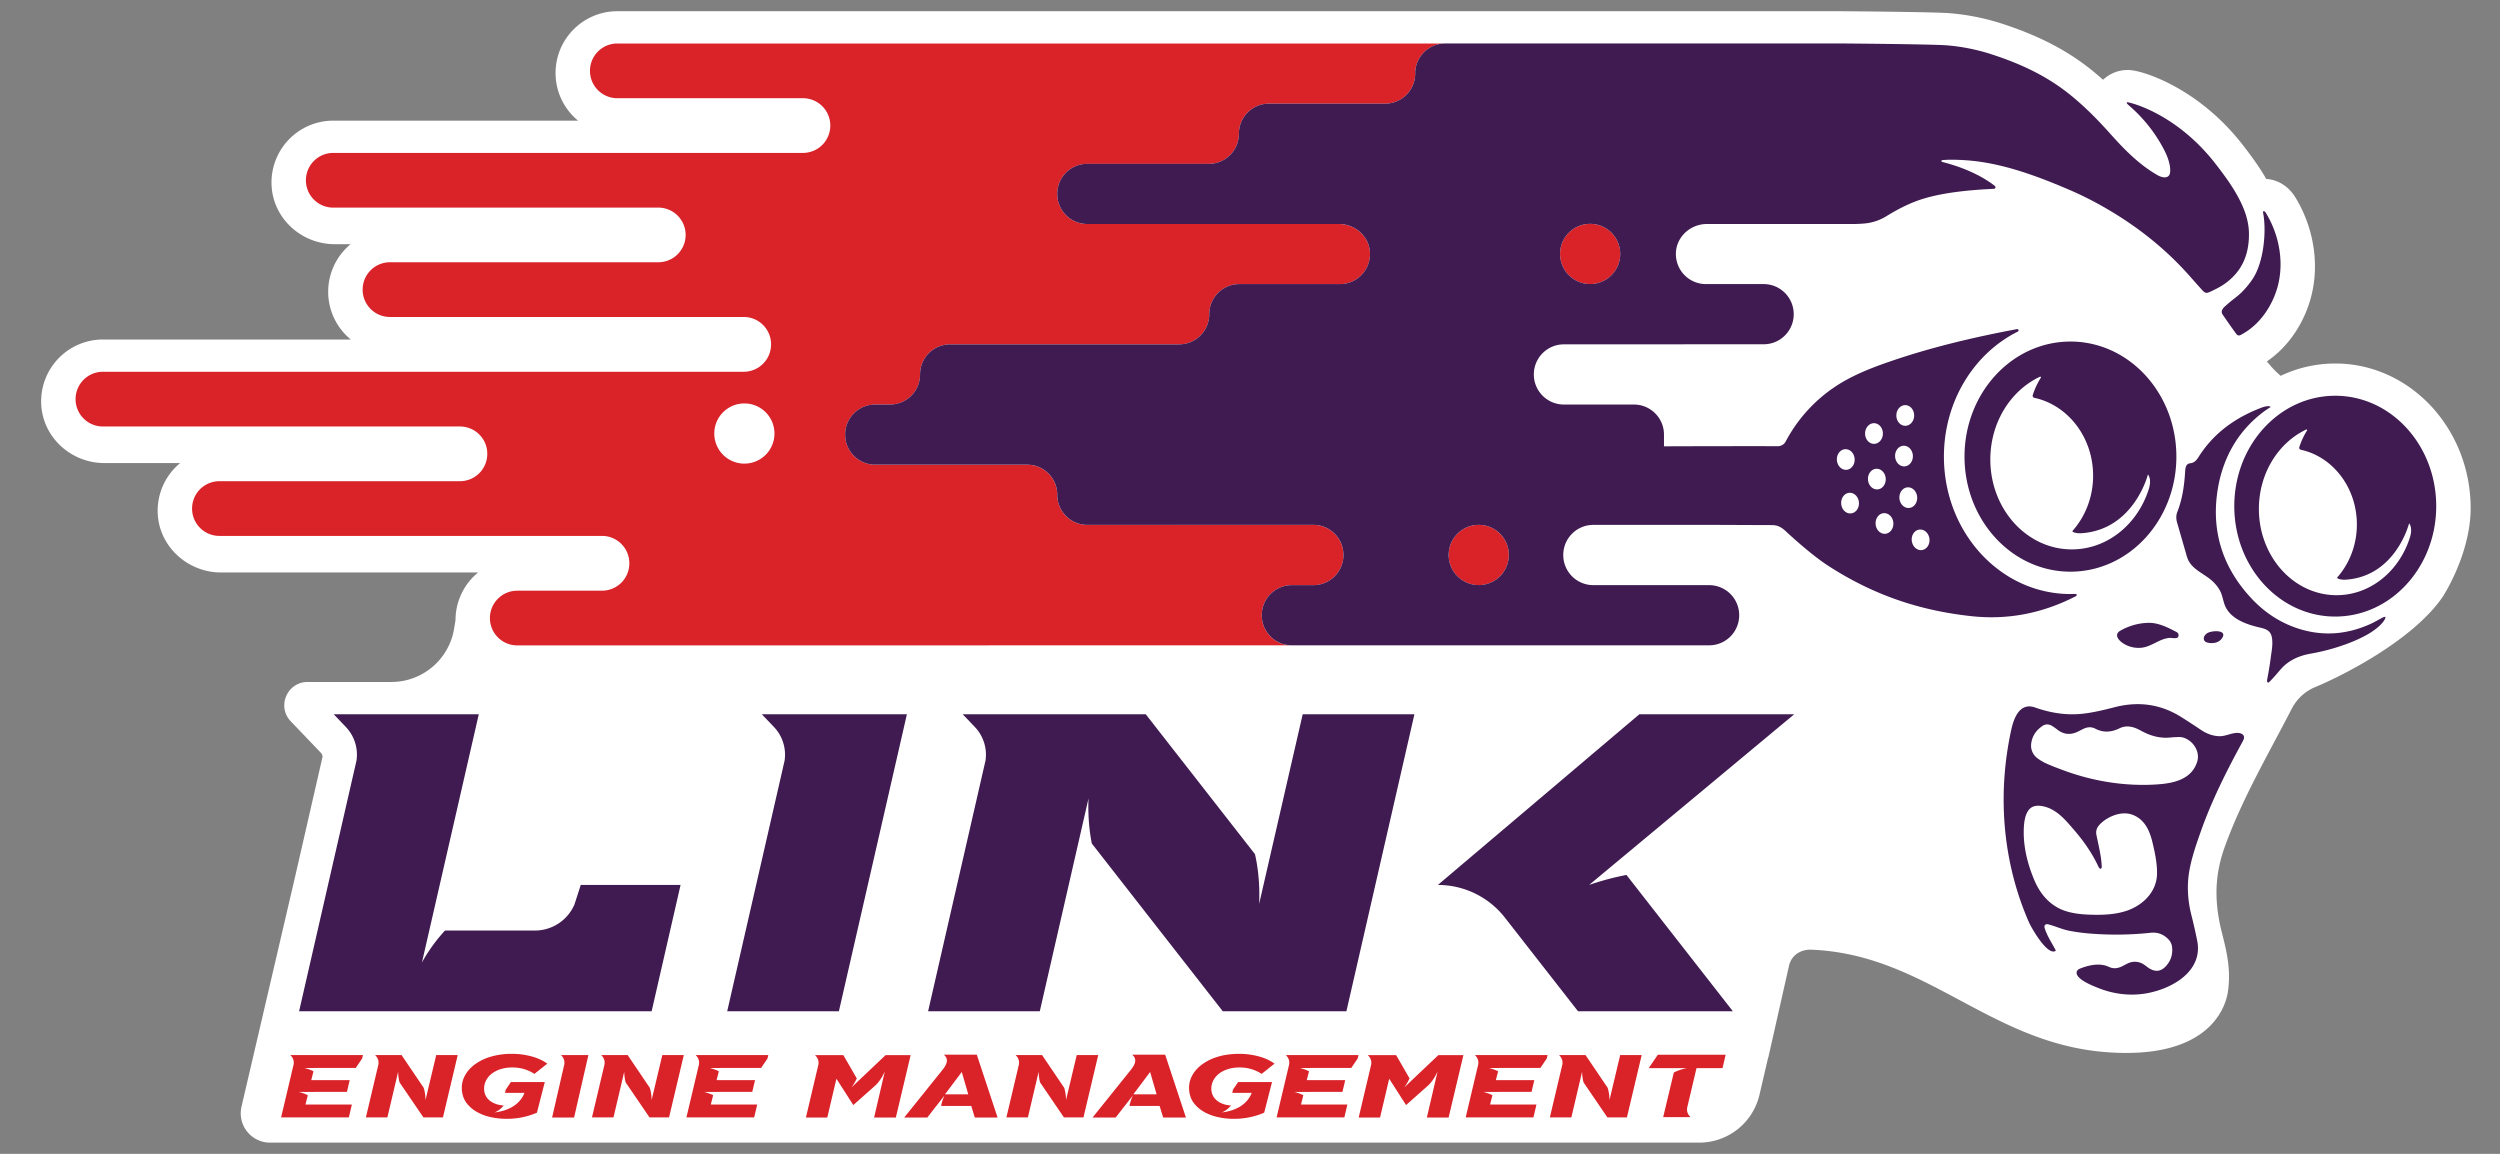 <svg xmlns="http://www.w3.org/2000/svg" xml:space="preserve" id="Layer_1" width="173.333" height="80" x="0" y="0" version="1.1"><rect width="100%" height="100%" fill="#808080" stroke="none"/><style>.st1{fill:#da2229}.st2{fill:#3f1b51}</style><path d="M35.856 47.284h.004zm118.029 16.65c-.358-1.859-.27-3.469.382-5.267 1.198-3.31 3.025-6.417 4.632-9.537a3.2 3.2 0 0 1 1.616-1.49c2.076-.86 6.956-3.377 8.915-6.367 1.098-1.838 1.868-4.057 1.868-6.03 0-5.536-4.212-10.04-9.388-10.04a8.8 8.8 0 0 0-3.784.855 7 7 0 0 1-.955-.999c1.322-.905 2.344-2.287 2.908-3.951.8-2.36.457-5.125-.917-7.398-.635-1.05-1.544-1.27-2.037-1.305-.482-.843-1.032-1.582-1.565-2.277-2.976-3.878-6.68-5.123-7.744-5.254l-.164-.02h-.146c-.64 0-1.245.25-1.694.677a21 21 0 0 0-.697-.596c-1.672-1.366-3.592-2.384-6.042-3.205a16 16 0 0 0-3.931-.817c-1.23-.091-7.427-.135-7.488-.135H42.799c-2.36 0-4.28 1.92-4.28 4.286 0 1.327.607 2.515 1.558 3.3H23.105a4.287 4.287 0 0 0-4.278 4.444c.083 2.319 2.06 4.123 4.381 4.123h1.1a4.278 4.278 0 0 0 .013 6.608H7.134a4.287 4.287 0 0 0-4.278 4.443c.083 2.32 2.06 4.124 4.382 4.124h5.252a4.28 4.28 0 0 0-1.558 3.379c.04 2.355 2.042 4.207 4.397 4.207h17.818a4.28 4.28 0 0 0-1.565 3.311l-.1.602a4.41 4.41 0 0 1-4.346 3.679h-5.808c-1.422 0-2.15 1.704-1.167 2.73l2.09 2.184a.4.4 0 0 1 .11.283l-1.926 8.412-3.691 15.834a2.032 2.032 0 0 0 1.98 2.495h99.087a4.29 4.29 0 0 0 4.179-3.317l.598-2.566h.01l1.442-6.388c.174-.748.83-1.118 1.501-1.107 7.986.293 12.376 6.476 20.471 7.103 7.042.546 8.268-2.998 8.45-4.153.313-1.98-.345-3.655-.577-4.86" style="fill:#fff"/><path d="m38.28 77.481.844-3.682a.7.7 0 0 0-.18-.598l-.051-.052h1.902l-.992 4.332zm40.298-1.606 1.164-1.551.45 1.551zm2.207-2.75h-2.279l.05.052a1 1 0 0 1 .07.088q.021.028.044.071c.101.218.017.49-.259.834l-2.659 3.311h1.603l.16-.207.032-.04.427-.554h.004l.57-.732s-.166.33-.236.732H80.4l.245.801h1.579zm-15.267 2.75 1.165-1.551.45 1.551zm2.207-2.75h-2.278l.05.052a1 1 0 0 1 .07.088q.02.028.043.071c.102.218.018.49-.258.834l-2.66 3.311h1.603l.16-.207.032-.04.427-.554h.005l.57-.732s-.166.33-.237.732h2.09l.243.801h1.58zm31.999.032-.649.615-.064.06-1.18 1.118-.472.448s.207-.272.368-.625v-.006l-.928-1.61h-1.964l.051.053a.69.69 0 0 1 .173.64l-.858 3.632h1.482l.634-2.691 1.17 1.826 1.51-1.34c.418-.368.678-1.002.678-1.002l-.117.505-.629 2.702h1.508l1.025-4.325zm-38.324 0-.65.615-.064.06-1.18 1.118-.472.448s.207-.272.368-.625l-.001-.006-.927-1.61H56.51l.051.053a.69.69 0 0 1 .173.64l-.858 3.632h1.482l.634-2.691 1.17 1.826 1.51-1.34c.418-.368.678-1.002.678-1.002l-.117.505-.629 2.702h1.508l1.025-4.325zm53.542-.028-.628.927 1.81-.001h.848c-.01.002-.498.083-.92.307l-.738 3.092h1.896l-.051-.053a.69.69 0 0 1-.173-.639l.638-2.707h1.805l.215-.926zm-2.609.02-.625 2.63v-.001l-.12.5s.016-.414-.126-.862l-.079-.116-1.455-2.151h-1.836l.05.052c.163.171.228.41.173.64l-.859 3.633h1.49l.298-1.264.21-.89.238-1.02s-.004.348.1.746l1.654 2.428h1.353l1.025-4.325zm-37.679 0-.626 2.63v-.001l-.12.5s.016-.414-.126-.862l-.079-.116-1.455-2.151h-1.836l.05.052a.69.69 0 0 1 .173.64l-.858 3.633h1.49l.298-1.264h-.001l.21-.89.24-1.02s-.006.348.098.746l1.655 2.428h1.353l1.024-4.325zm-28.733 0-.625 2.63-.001-.001-.118.5s.015-.414-.127-.862l-.08-.116-1.454-2.151H41.68l.05.052a.69.69 0 0 1 .173.64l-.859 3.633h1.49l.298-1.264.21-.89.239-1.02s-.005.348.098.746l1.655 2.428h1.353l1.024-4.325zm-15.676 0-.626 2.63v-.001l-.119.5s.015-.414-.126-.862l-.08-.116-1.454-2.151h-1.837l.05.052c.164.171.228.41.174.64l-.859 3.633h1.49l.298-1.264.21-.89.239-1.02s-.005.348.098.746l1.655 2.428h1.353l1.024-4.325zm55.242 2.401-.05.22h1.35c-.073.193-.22.472-.51.73h-.001c-.321.285-.817.544-1.58.631 0 0 .336-.094.65-.482l-.058-.004a3 3 0 0 1-.233-.035l-.096-.021a1.7 1.7 0 0 1-.435-.178 1.2 1.2 0 0 1-.354-.32 1 1 0 0 1-.174-.457q-.04-.33.084-.63.124-.295.383-.52.258-.217.631-.345a2.6 2.6 0 0 1 .841-.127 2.75 2.75 0 0 1 1.54.443l.89-.707a2.6 2.6 0 0 0-.337-.213q-.253-.136-.572-.238a5 5 0 0 0-.713-.167 5 5 0 0 0-.833-.063c-.561 0-1.072.072-1.517.214a3.5 3.5 0 0 0-1.125.576q-.452.36-.666.826-.21.462-.147.979.06.495.343.85c.189.238.429.438.712.595q.428.237.953.35.526.114 1.06.114a5.2 5.2 0 0 0 2.127-.426l.544-2.123h-2.35zm-50.422 0-.05.22h1.35c-.073.193-.22.472-.51.73h-.002c-.32.285-.816.544-1.58.631 0 0 .337-.094.65-.482l-.057-.004a3 3 0 0 1-.234-.035l-.095-.021a1.7 1.7 0 0 1-.436-.178 1.2 1.2 0 0 1-.353-.32 1 1 0 0 1-.174-.457q-.04-.33.084-.63.123-.295.383-.52c.17-.144.383-.26.63-.345a2.6 2.6 0 0 1 .842-.127 2.75 2.75 0 0 1 1.54.443l.89-.707a2.6 2.6 0 0 0-.337-.213q-.253-.136-.571-.238a5 5 0 0 0-.714-.167 5 5 0 0 0-.832-.063 5 5 0 0 0-1.518.214 3.5 3.5 0 0 0-1.125.576c-.3.239-.525.517-.666.826q-.21.462-.148.979.062.495.343.85.287.358.713.595c.284.157.604.276.952.35.35.076.707.114 1.06.114a5.2 5.2 0 0 0 2.127-.426l.545-2.123h-2.35zm67.194-2.401.05.053c.163.17.227.409.172.638l-.86 3.634h4.697l.209-.894h-3.215l.162-.646a3 3 0 0 0-.637-.229h.695l2.654-.001.193-.817h-2.666l.15-.589.005-.022c-.338-.166-.637-.23-.637-.23h.697v-.002h2.87l.443-.654.058-.241zm-13.11 0 .05.053c.163.17.227.409.172.638l-.86 3.634h4.697l.209-.894h-3.215l.162-.646a3 3 0 0 0-.637-.229h.695l2.654-.001.193-.817h-2.666l.15-.589.005-.022c-.338-.166-.637-.23-.637-.23h.697v-.002h2.87l.443-.654.058-.241zm-40.919 0 .05.053c.163.17.227.409.172.638l-.86 3.634h4.697l.209-.894h-3.215l.162-.646a3 3 0 0 0-.637-.229h.695l2.654-.001.193-.817h-2.666l.15-.589.005-.022a3 3 0 0 0-.638-.23h.698v-.002h2.87l.443-.654.058-.241zm-28.104 0 .05.053c.164.17.228.409.173.638l-.86 3.634h4.697l.209-.894H21.18l.162-.646a3 3 0 0 0-.637-.229h.695l2.654-.001.193-.817H21.58l.15-.589.005-.022a3 3 0 0 0-.638-.23h.697v-.002h2.87l.443-.654.059-.241z" class="st1"/><path d="M87.299 62.676s.115-1.745-.289-3.456l-7.572-9.699H66.746l.839.877a2.79 2.79 0 0 1 .744 2.331l-3.98 17.383h7.744l3.378-14.758c-.013.24-.07 1.66.228 3.13l9.078 11.628h8.574l4.715-20.59H90.32zm-47.473.042a2.99 2.99 0 0 1-2.745 1.8h-6.23a11.5 11.5 0 0 0-1.595 2.21l3.94-17.207h-10.06l.838.877c.598.623.867 1.485.744 2.331l-3.98 17.383h24.443l2.005-8.756h-6.92zm12.991-13.197.839.877c.598.624.867 1.485.744 2.331l-3.98 17.383h7.743l4.715-20.59zm57.361 11.835L124.4 49.521h-10.737l-13.97 11.835c1.817 0 3.532.837 4.65 2.27l5.064 6.486h10.736l-7.376-9.45a19 19 0 0 0-2.59.694" class="st2"/><path d="M53.696 30.06a2.084 2.084 0 0 1-2.083 2.084h-.005a2.084 2.084 0 0 1-2.084-2.084v-.004c0-1.151.933-2.084 2.084-2.084h.005c1.15 0 2.083.933 2.083 2.084zM40.906 4.91v.004c0 1.046.848 1.895 1.894 1.895h12.872c1.046 0 1.895.848 1.895 1.894v.005a1.895 1.895 0 0 1-1.895 1.894H23.105a1.894 1.894 0 0 0-1.895 1.894v.004c0 1.047.849 1.895 1.895 1.895h22.599a1.895 1.895 0 0 1 0 3.788H27.037a1.895 1.895 0 0 0-1.894 1.895v.004c0 1.047.848 1.895 1.894 1.895h24.53c1.045 0 1.893.848 1.893 1.894v.01a1.895 1.895 0 0 1-1.894 1.895H7.134a1.895 1.895 0 0 0-1.894 1.895v.004c0 1.046.848 1.895 1.894 1.895H31.89c1.047 0 1.895.847 1.895 1.894v.005a1.895 1.895 0 0 1-1.895 1.894H15.212a1.894 1.894 0 0 0-1.894 1.894v.004c0 1.047.848 1.895 1.894 1.895H41.74c1.046 0 1.894.848 1.894 1.894v.01a1.895 1.895 0 0 1-1.894 1.895h-5.877a1.894 1.894 0 0 0-1.894 1.894v.005c0 1.046.848 1.894 1.894 1.894l53.703-.004a2.084 2.084 0 0 1-2.084-2.084v-.005c0-1.15.933-2.084 2.084-2.084h1.495c1.15 0 2.083-.932 2.083-2.083v-.012c0-1.15-.933-2.083-2.083-2.083H75.386a2.083 2.083 0 0 1-2.083-2.083v-.005a2.084 2.084 0 0 0-2.084-2.084H60.681a2.084 2.084 0 0 1-2.083-2.084v-.004c0-1.151.933-2.084 2.083-2.084h1.027c1.15 0 2.083-.933 2.083-2.083v-.006c0-1.15.933-2.083 2.084-2.083H81.75a2.094 2.094 0 0 0 2.094-2.095c0-1.15.934-2.083 2.084-2.083h6.976a2.084 2.084 0 0 0 2.079-2.222c-.072-1.108-1.041-1.945-2.151-1.945H75.386a2.084 2.084 0 0 1-2.083-2.084v-.005c0-1.15.933-2.083 2.083-2.083h8.428c1.15 0 2.083-.933 2.083-2.084v-.005c0-1.151.933-2.084 2.083-2.084h8.057a2.083 2.083 0 0 0 2.083-2.084V5.1c0-1.15.933-2.084 2.084-2.084H42.8a1.894 1.894 0 0 0-1.895 1.895m69.348 10.611h-.004a2.083 2.083 0 0 0-2.084 2.084v.004c0 1.151.932 2.084 2.083 2.084h.005c1.15 0 2.084-.932 2.084-2.084v-.004c0-1.15-.933-2.084-2.084-2.084m-7.725 20.871h-.005a2.083 2.083 0 0 0-2.083 2.084v.004c0 1.151.932 2.084 2.083 2.084h.005c1.15 0 2.084-.933 2.084-2.084v-.004c0-1.15-.933-2.084-2.084-2.084" class="st1"/><path d="M143.646 38.091c-3.12 0-5.65-2.79-5.65-6.233 0-2.579 1.419-4.79 3.442-5.739.042-.02.085.029.06.068-.212.34-.414.743-.562 1.209a.147.147 0 0 0 .111.186c2.324.503 4.075 2.728 4.075 5.399 0 1.488-.545 2.837-1.428 3.828-.06.066.227.19.638.16 3.637-.257 4.59-4.072 4.59-4.072s.3.305.044 1.067c-.783 2.406-2.869 4.127-5.32 4.127m-.096-14.41c-4.056 0-7.344 3.571-7.344 7.977s3.288 7.978 7.344 7.978 7.345-3.572 7.345-7.978-3.288-7.978-7.345-7.978m18.452 17.586c-2.975 0-5.386-2.677-5.386-5.981 0-2.473 1.353-4.595 3.282-5.505.04-.02.08.027.057.065a5.2 5.2 0 0 0-.537 1.159.14.14 0 0 0 .107.179c2.215.483 3.884 2.617 3.884 5.18 0 1.427-.52 2.723-1.362 3.673-.057.064.217.182.609.154 3.467-.247 4.374-3.907 4.374-3.907s.287.292.043 1.023c-.747 2.308-2.735 3.96-5.071 3.96m-.091-13.827c-3.867 0-7.001 3.428-7.001 7.655s3.134 7.654 7 7.654 7.001-3.427 7.001-7.654-3.134-7.655-7-7.655m-9.58 25.398c-.395 1.196-1.6 1.466-2.725 1.545q-.494.036-.986.036c-1.94.006-3.868-.37-5.684-1.058-.338-.128-.678-.253-1.007-.402a3.4 3.4 0 0 1-.642-.367 1.09 1.09 0 0 1-.446-1.107c.08-.499.362-.874.772-1.153.207-.14.435-.134.649-.008.131.077.256.167.375.26.454.355.936.391 1.446.134l.357-.179c.272-.133.557-.16.827-.02.573.298 1.12.256 1.692-.025.393-.192.817-.146 1.216.035.156.071.305.157.458.233.592.296 1.212.444 1.878.37.17-.02.343-.02.514-.031.785-.047 1.593.871 1.306 1.737m-4.82 10.288c-.773.274-1.609.314-2.428.297-.653-.015-1.314-.066-1.932-.278-.981-.334-1.671-1.12-2.075-2.056-.482-1.118-.795-2.339-.762-3.563.014-.495.086-1.28.559-1.555.225-.13.505-.123.76-.073.963.192 1.582.966 2.19 1.671.647.75 1.219 1.568 1.642 2.465.021.045.082.182.153.198q.032.01.067-.025c.038-.039.04-.098.036-.151-.032-.722-.23-1.468-.37-2.177a.72.72 0 0 1 .133-.595c.408-.54 1.481-1.113 2.349-.8.841.305 1.2 1.073 1.4 1.903.172.71.338 1.493.32 2.221-.029 1.211-.95 2.131-2.042 2.518m7.753-12.3c-.45-.07-.906.224-1.368.218s-.9-.171-1.28-.426a55 55 0 0 0-1.39-.906c-1.437-.9-2.977-1.1-4.612-.678-.663.172-1.327.333-2.01.427-1.201.165-2.307.002-3.446-.386a1.4 1.4 0 0 0-.44-.099c-.768-.003-1.102.843-1.278 1.654-1.027 4.743-.49 9.372 1.226 13.3.162.37 1.29 2.38 1.865 1.995-.015-.077-.05-.127-.087-.195-.24-.438-.513-.863-.668-1.34-.027-.081-.047-.176.003-.245.048-.067.146-.078.227-.058.484.124.937.34 1.434.441a13 13 0 0 0 1.558.206 22.4 22.4 0 0 0 4.113-.061c.492-.052.904.108 1.235.46a.9.9 0 0 1 .238.443c.083.514-.038.987-.389 1.384-.345.392-.73.452-1.172.186-.13-.079-.245-.183-.372-.265a1.12 1.12 0 0 0-1.142-.077c-.121.057-.237.123-.356.183-.303.153-.606.205-.932.052-.614-.29-1.34-.137-1.948.094-.12.045-.25.11-.284.233l-.005.018c-.111.508 1.18.992 1.526 1.13 1.06.42 2.222.557 3.346.352 1.77-.323 3.886-1.534 3.487-3.618a36 36 0 0 0-.417-1.84c-.265-1.07-.315-2.145-.096-3.23.178-.88.474-1.725.773-2.57.764-2.152 1.791-4.19 2.884-6.191.063-.116.128-.248.087-.372-.04-.127-.179-.197-.31-.218" class="st2"/><path d="M165.374 42.77c-.08-.011-.188.054-.255.09-.253.13-.498.28-.758.398-1.628.736-3.295.877-5.011.325-1.265-.408-2.339-1.122-3.238-2.08-2.056-2.191-2.85-4.787-2.319-7.748.387-2.154 1.461-3.977 3.245-5.275.128-.093.402-.267.402-.267s-.123-.142-.628.047c-1.793.672-3.325 1.76-4.362 3.399-.15.238-.295.427-.6.462-.298.034-.331.317-.346.557-.057.96-.188 1.913-.542 2.812-.094.24-.09.484-.02.73l.681 2.362c.262.899 1.161 1.139 1.787 1.722.211.198.397.427.527.686.135.267.184.561.272.844.33 1.062 1.538 1.463 2.51 1.684.38.087.692.206.787.623.107.468-.012 1.018-.072 1.489a24 24 0 0 1-.24 1.458c-.037.194.029.306.148.19.33-.319.606-.678.916-1.015.541-.54 1.216-.813 1.932-.94 1.92-.337 3.462-1 4.227-1.5.895-.588 1.03-1.044.957-1.054m-9.964-22.493c-.293.288-.643.518-.951.794-.203.181-.567.434-.353.745.173.25.92 1.34 1.006 1.402.045.033.09.043.135.04.083-.009.164-.064.239-.106 1.126-.63 1.924-1.752 2.333-2.96.598-1.765.264-3.803-.698-5.395-.162-.268-.232-.14-.213-.043.24 1.227.066 3.403-.733 4.6a6 6 0 0 1-.764.923m-8.279 24.278c.373.27.844.397 1.302.36.47-.039.865-.288 1.282-.48a2.2 2.2 0 0 1 .663-.204c.182-.02.416.064.585-.02a.1.1 0 0 0 .044-.032c.044-.055.048-.174.021-.235-.033-.076-.111-.119-.184-.156-.617-.315-1.23-.628-1.939-.603a4.1 4.1 0 0 0-1.903.548c-.414.24-.17.605.129.822m6.128.032q.202.015.394-.042a.76.76 0 0 0 .417-.308c.377-.596-.725-.516-1.002-.354a.6.6 0 0 0-.236.23c-.05.1-.053.229.013.318.064.088.177.123.285.14q.064.012.13.016" class="st2"/><path d="M133.249 38.139c-.338.04-.651-.244-.698-.637-.048-.393.188-.743.526-.784s.65.244.698.636c.047.393-.188.744-.526.785m-1.556-3.589c-.029-.394.223-.735.563-.76.34-.024.638.275.667.67.029.394-.223.734-.563.759s-.638-.275-.667-.669m-.299-2.891c-.024-.395.232-.731.572-.753.34-.02.635.282.659.677s-.232.731-.572.753c-.34.02-.635-.282-.659-.677m-.685 5.35c-.34.025-.638-.275-.666-.669-.03-.395.222-.735.562-.76.34-.024.638.275.667.67.029.394-.223.734-.562.759m-1.197-3.754c-.024-.394.231-.731.57-.753.341-.02.636.283.66.677s-.231.732-.571.753c-.34.02-.635-.282-.66-.677m-.2-3.197c0-.396.276-.716.617-.716s.617.32.617.716-.276.716-.617.716-.617-.321-.617-.716m-.989 5.539c-.34.025-.638-.275-.667-.67-.029-.393.223-.734.563-.759.339-.024.638.276.666.67.03.394-.222.734-.562.759m-.966-3.7c-.024-.394.231-.731.571-.752s.635.282.66.677c.024.395-.232.731-.572.752s-.635-.282-.659-.677m4.74-3.808c.34 0 .617.32.617.716s-.276.716-.617.716-.617-.32-.617-.716.276-.716.617-.716M104.612 38.48a2.084 2.084 0 0 1-2.084 2.084h-.004a2.083 2.083 0 0 1-2.084-2.084v-.004c0-1.15.932-2.084 2.084-2.084h.004c1.15 0 2.084.933 2.084 2.084zm3.553-20.875c0-1.151.933-2.084 2.083-2.084h.005c1.151 0 2.083.933 2.083 2.084v.005c0 1.15-.932 2.083-2.083 2.083h-.005a2.084 2.084 0 0 1-2.083-2.083zm35.728 23.573c-.113 0-.228.008-.343.008-4.845 0-8.772-4.266-8.772-9.529 0-3.85 2.102-7.165 5.126-8.668.094-.047.045-.19-.058-.171-2.983.559-6.016 1.276-8.887 2.272-1.358.47-2.682.998-3.868 1.819a10.4 10.4 0 0 0-3.275 3.686.61.61 0 0 1-.558.34 1660 1660 0 0 0-7.889.01v-.814c0-1.15-.933-2.083-2.084-2.083h-4.855a2.083 2.083 0 0 1-2.084-2.084v-.005c0-1.15.932-2.084 2.083-2.084l13.852-.006c1.15 0 2.083-.932 2.083-2.083v-.005c0-1.15-.933-2.084-2.083-2.084h-4.002a2.083 2.083 0 0 1-2.08-2.222c.072-1.107 1.041-1.945 2.15-1.945h10.136c.314 0 .63-.014.942-.052a3.5 3.5 0 0 0 1.387-.503c.691-.423 1.402-.8 2.171-1.075 1.528-.548 3.6-.732 5.263-.808a.11.11 0 0 0 .065-.196c-.449-.358-1.618-1.155-3.661-1.67-.066-.016-.062-.11.006-.12.537-.068 1.57-.017 2.229.058 2.294.263 4.563 1.125 6.686 2.04a24 24 0 0 1 1.665.805c2.51 1.347 4.75 3.044 6.634 5.192q.36.408.723.813c.35.391.357.362.97.058.234-.115.463-.24.676-.391 1.228-.87 1.696-2.055 1.686-3.474-.004-.73-.211-1.43-.523-2.095-.456-.974-1.083-1.83-1.738-2.682-2.713-3.536-5.908-4.31-6.14-4.338-.06-.007-.094.018-.061.073.017.03.04.051.072.083.15.15 1.56 1.243 2.557 3.239.389.78.382 1.276.37 1.425-.037.512-.533.427-.863.24-1.282-.726-2.322-1.794-3.294-2.883-.84-.94-1.724-1.838-2.702-2.637-1.593-1.301-3.332-2.133-5.291-2.79a13.7 13.7 0 0 0-3.348-.7c-1.083-.08-7.011-.128-7.313-.128h-27.449c-1.15 0-2.084.933-2.084 2.083v.006c0 1.15-.932 2.083-2.083 2.083H87.98c-1.15 0-2.083.933-2.083 2.084v.005c0 1.15-.933 2.083-2.083 2.083h-8.428c-1.15 0-2.083.933-2.083 2.084v.004c0 1.152.933 2.084 2.083 2.084h17.446c1.11 0 2.08.838 2.15 1.945a2.084 2.084 0 0 1-2.078 2.222h-6.976c-1.15 0-2.084.933-2.084 2.084a2.095 2.095 0 0 1-2.094 2.095H65.875a2.083 2.083 0 0 0-2.084 2.083v.005a2.083 2.083 0 0 1-2.083 2.083H60.68c-1.15 0-2.083.934-2.083 2.084v.005c0 1.15.933 2.083 2.083 2.083h10.54c1.15 0 2.084.933 2.084 2.084v.005c0 1.15.933 2.084 2.083 2.084h15.675c1.15 0 2.083.932 2.083 2.083v.012c0 1.15-.933 2.083-2.083 2.083h-1.495a2.084 2.084 0 0 0-2.084 2.084v.004c0 1.151.933 2.084 2.084 2.084H118.5a2.083 2.083 0 0 0 2.084-2.084v-.004a2.083 2.083 0 0 0-2.084-2.084h-8.029a2.084 2.084 0 0 1-2.084-2.083v-.012c0-1.15.933-2.083 2.084-2.083h8.029l.04-.002c1.877.007 3.824.017 4.321.017.547 0 .816.302 1.114.575.756.694 1.888 1.666 2.754 2.228 3.2 2.075 6.406 3.125 9.947 3.51 2.566.279 4.964-.21 7.252-1.384.085-.043.078-.159-.035-.158" class="st2"/></svg>